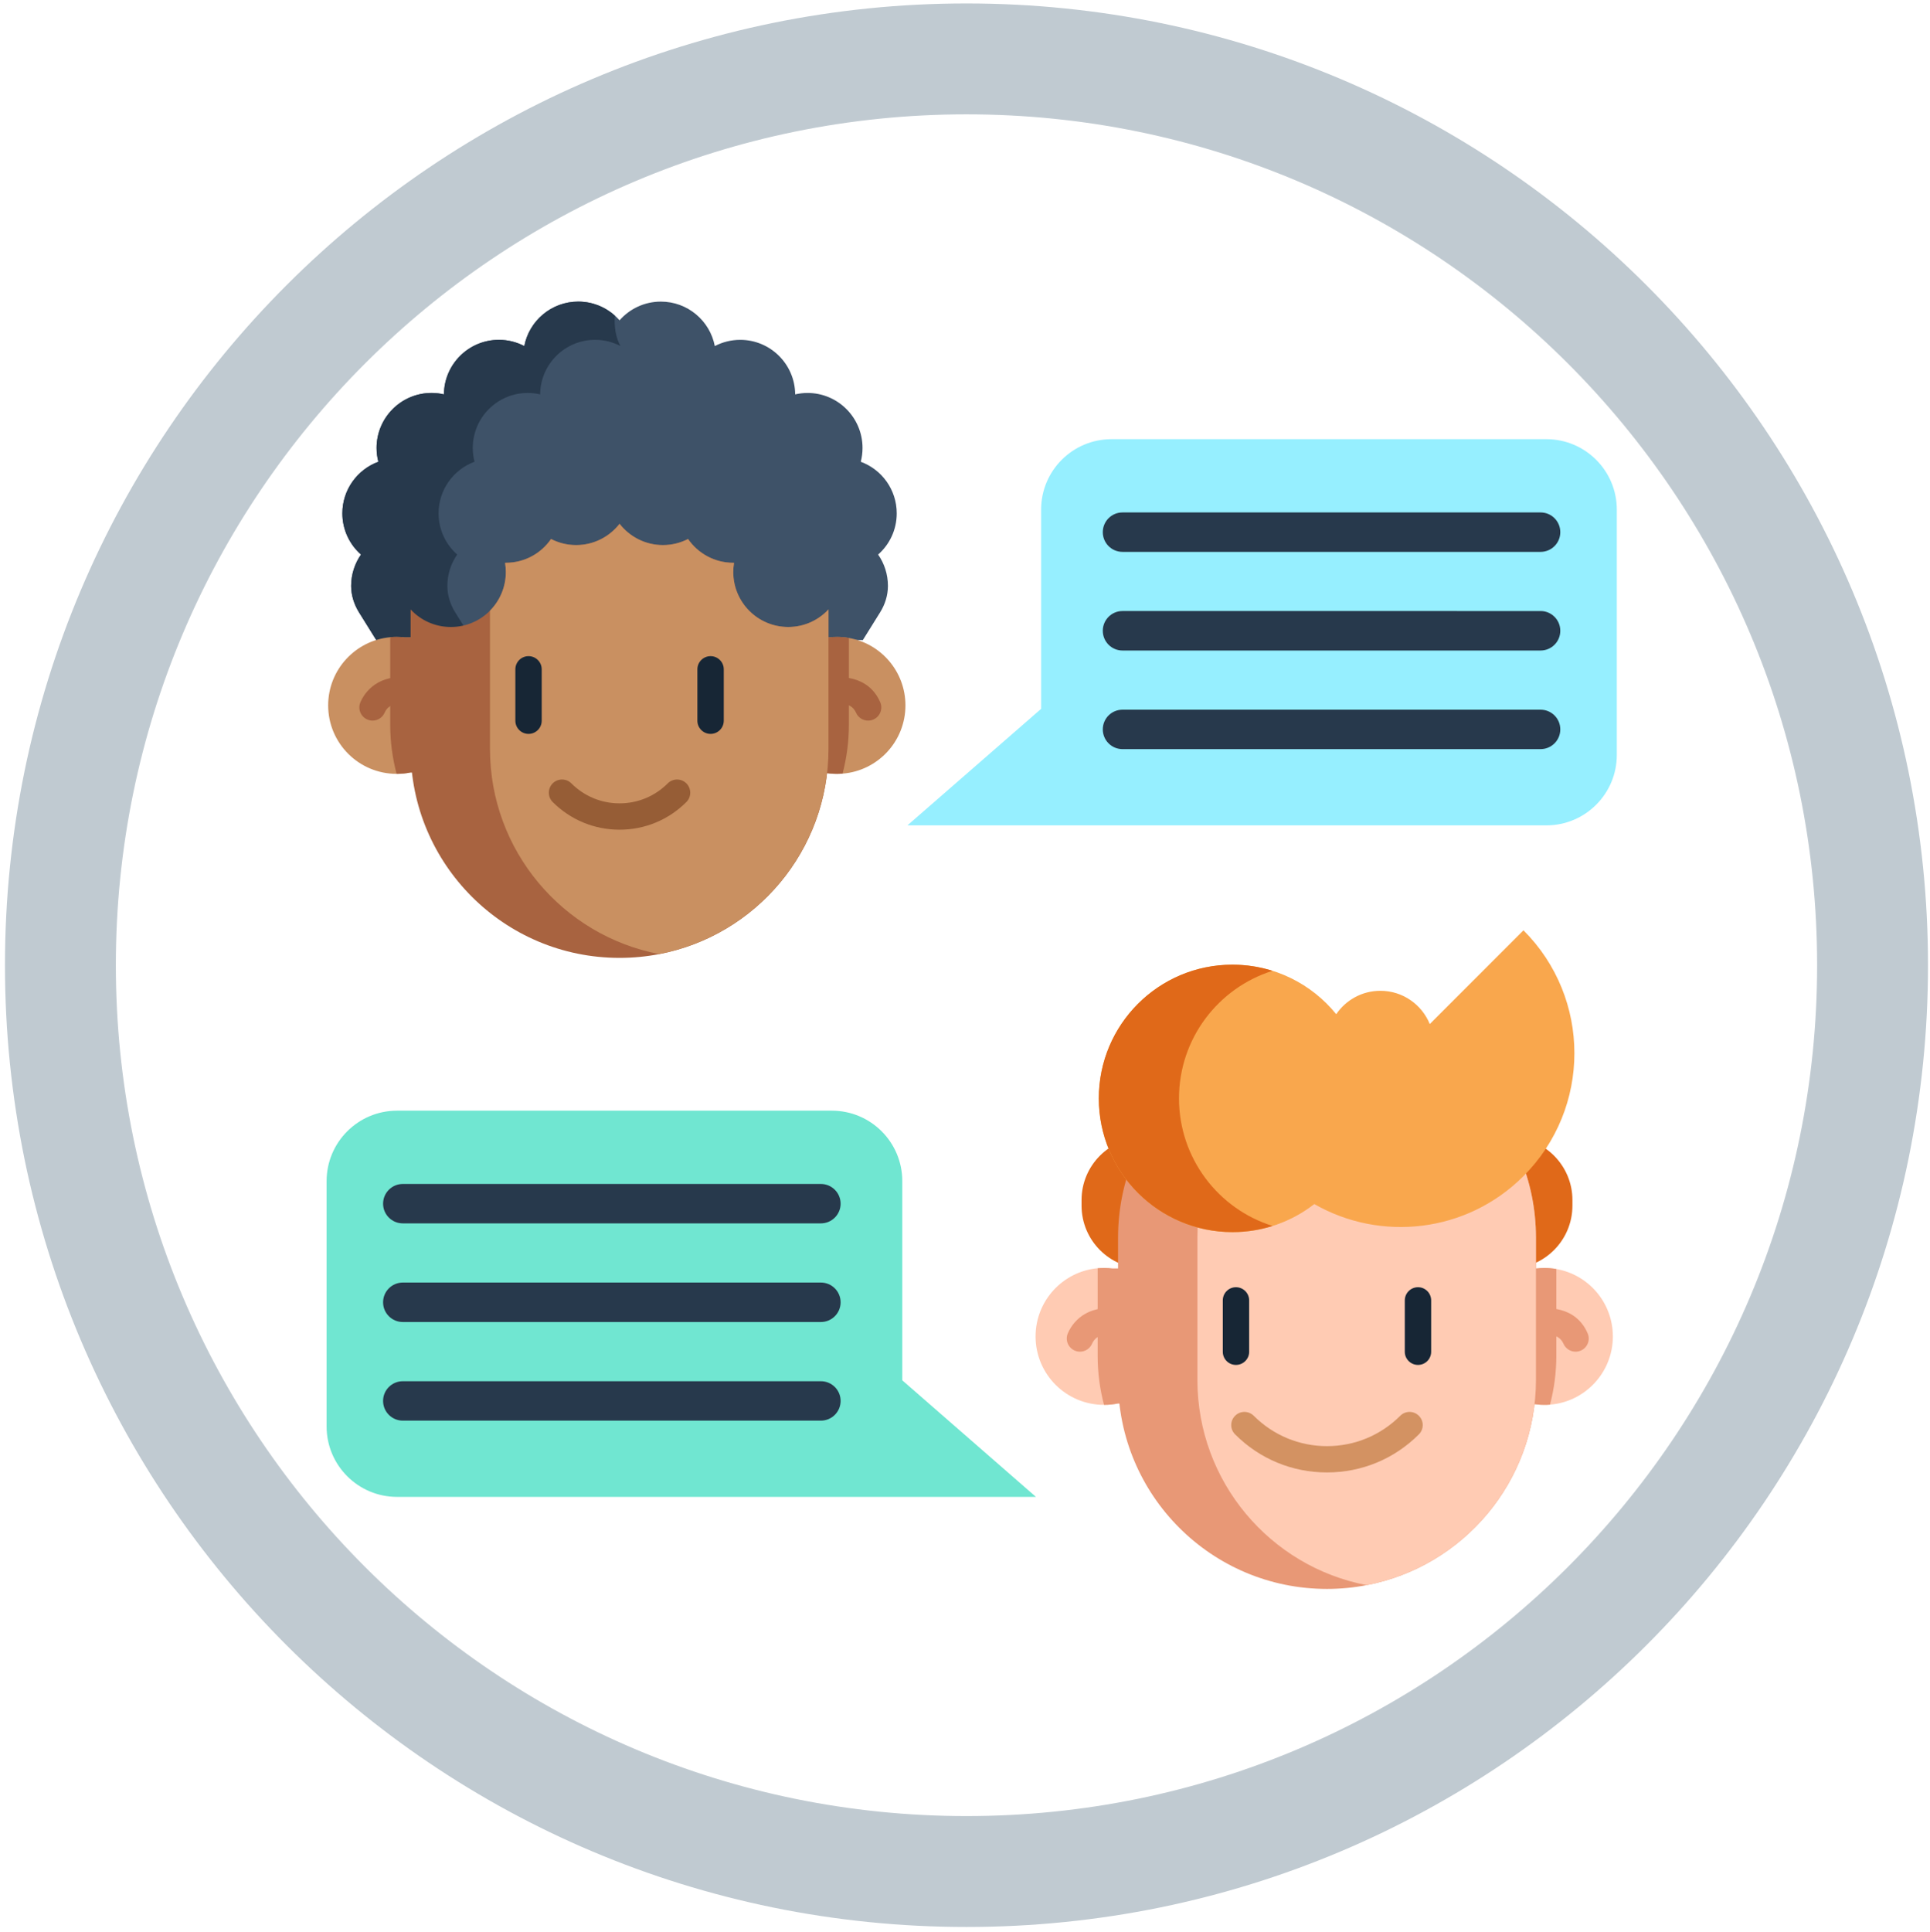 <?xml version="1.0" encoding="utf-8"?>
<!-- Generator: Adobe Illustrator 16.0.3, SVG Export Plug-In . SVG Version: 6.00 Build 0)  -->
<!DOCTYPE svg PUBLIC "-//W3C//DTD SVG 1.1//EN" "http://www.w3.org/Graphics/SVG/1.1/DTD/svg11.dtd">
<svg version="1.1" id="Layer_1" xmlns="http://www.w3.org/2000/svg" xmlns:xlink="http://www.w3.org/1999/xlink" x="0px" y="0px"
	 width="69.625px" height="69.688px" viewBox="0.063 1.188 69.625 69.688" enable-background="new 0.063 1.188 69.625 69.688"
	 xml:space="preserve">
<path fill="none" stroke="#C0CAD1" stroke-width="4" d="M34.93,3.312c18.051,0,32.686,14.635,32.686,32.688
	c0,18.054-14.635,32.688-32.686,32.688c-18.053,0-32.688-14.635-32.688-32.688C2.242,17.946,16.877,3.312,34.93,3.312z"/>
<g id="g10" transform="matrix(1.333,0,0,-1.333,0,681.333)">
	<g id="g12" transform="scale(0.1)">
		<path id="path14" fill="#96EFFF" d="M282.231,4964.482v-53.906l-36.178-31.53h172.921c10.518,0,19.058,8.532,19.058,19.058v66.379
			c0,10.518-8.54,19.051-19.058,19.051H301.282C290.75,4983.533,282.231,4975,282.231,4964.482L282.231,4964.482z"/>
		<path id="path16" fill="#27394C" d="M417.4,4953.042H304.263c-2.959,0-5.339,2.384-5.339,5.332c0,2.952,2.38,5.34,5.339,5.34
			H417.4c2.952,0,5.339-2.388,5.339-5.34C422.739,4955.426,420.352,4953.042,417.4,4953.042z"/>
		<path id="path18" fill="#27394C" d="M417.4,4926.353H304.263c-2.959,0-5.339,2.392-5.339,5.343c0,2.948,2.38,5.343,5.339,5.343
			H417.4c2.952,0,5.339-2.396,5.339-5.343C422.739,4928.744,420.352,4926.353,417.4,4926.353z"/>
		<path id="path20" fill="#27394C" d="M417.4,4899.674H304.263c-2.959,0-5.339,2.391-5.339,5.339s2.38,5.332,5.339,5.332H417.4
			c2.952,0,5.339-2.384,5.339-5.332S420.352,4899.674,417.4,4899.674z"/>
		<path id="path22" fill="#70E6D1" d="M244.662,4782.791v-53.899l36.171-31.538H107.919c-10.525,0-19.058,8.54-19.058,19.051v66.387
			c0,10.524,8.533,19.058,19.058,19.058h117.686C236.129,4801.849,244.662,4793.315,244.662,4782.791z"/>
		<path id="path24" fill="#27394C" d="M222.627,4771.357H109.486c-2.944,0-5.339,2.388-5.339,5.325c0,2.951,2.395,5.339,5.339,5.339
			h113.141c2.948,0,5.343-2.388,5.343-5.339C227.97,4773.745,225.575,4771.357,222.627,4771.357z"/>
		<path id="path26" fill="#27394C" d="M222.627,4744.668H109.486c-2.944,0-5.339,2.388-5.339,5.332c0,2.952,2.395,5.347,5.339,5.347
			h113.141c2.948,0,5.343-2.395,5.343-5.347C227.97,4747.056,225.575,4744.668,222.627,4744.668z"/>
		<path id="path28" fill="#27394C" d="M222.627,4717.986H109.486c-2.944,0-5.339,2.38-5.339,5.339c0,2.944,2.395,5.325,5.339,5.325
			h113.141c2.948,0,5.343-2.381,5.343-5.325C227.97,4720.366,225.575,4717.986,222.627,4717.986z"/>
		<path id="path30" fill="#3E5268" d="M233.994,4929.194l4.666,7.489c1.329,2.131,2.109,4.581,2.117,7.094c0,0.018,0,0.036,0,0.059
			c0,3.146-0.978,6.071-2.655,8.481c3.091,2.725,5.035,6.709,5.035,11.147c0,6.408-4.043,11.869-9.727,13.956
			c0.304,1.201,0.472,2.446,0.472,3.739c0,8.221-6.669,14.883-14.875,14.883c-1.154,0-2.278-0.132-3.354-0.385
			c-0.059,8.155-6.698,14.758-14.875,14.758c-2.476,0-4.816-0.612-6.874-1.685c-1.322,6.855-7.354,12.03-14.601,12.03
			c-4.457,0-8.452-1.963-11.177-5.061c-2.725,3.098-6.72,5.061-11.18,5.061c-7.247,0-13.279-5.174-14.601-12.03
			c-2.058,1.073-4.395,1.685-6.874,1.685c-8.177,0-14.817-6.603-14.875-14.758c-1.08,0.253-2.197,0.385-3.347,0.385
			c-8.221,0-14.883-6.662-14.883-14.883c0-1.293,0.168-2.538,0.476-3.739c-5.684-2.087-9.734-7.548-9.734-13.953
			c0-4.442,1.948-8.426,5.035-11.151c-1.666-2.41-2.659-5.336-2.659-8.481v-0.059c0.015-2.513,0.798-4.962,2.12-7.094l4.666-7.489"
			/>
		<path id="path32" fill="#27394C" d="M168.402,5008.732c-2.054,1.073-4.395,1.685-6.87,1.685c-8.177,0-14.817-6.599-14.879-14.758
			c-1.08,0.253-2.197,0.385-3.351,0.385c-8.214,0-14.879-6.662-14.879-14.883c0-1.293,0.168-2.538,0.472-3.732
			c-5.676-2.095-9.727-7.555-9.727-13.963c0-4.438,1.945-8.423,5.035-11.147c-1.677-2.41-2.659-5.336-2.659-8.481v-0.059
			c0.011-2.513,0.787-4.962,2.117-7.094l4.669-7.489H102.29l-4.662,7.489c-1.326,2.131-2.109,4.581-2.124,7.094v0.059
			c0,3.146,0.992,6.071,2.659,8.481c-3.087,2.725-5.035,6.709-5.035,11.147c0,6.408,4.05,11.869,9.738,13.963
			c-0.311,1.194-0.48,2.439-0.48,3.732c0,8.221,6.661,14.883,14.883,14.883c1.15,0,2.267-0.132,3.347-0.385
			c0.059,8.159,6.698,14.758,14.875,14.758c2.479,0,4.819-0.612,6.874-1.685c1.322,6.855,7.354,12.03,14.601,12.03
			c3.805,0,7.269-1.432,9.895-3.779C166.663,5013.921,167.131,5010.915,168.402,5008.732z"/>
		<path id="path34" fill="#C99061" d="M245.515,4911.507c0-9.723-7.485-17.703-17.021-18.465c-0.498-0.044-1-0.062-1.509-0.062
			c-1.293,0-2.56,0.128-3.779,0.388h-111.61c-1.216-0.26-2.483-0.388-3.779-0.388h-0.011c-10.232,0.011-18.523,8.302-18.523,18.527
			c0,9.649,7.375,17.567,16.794,18.446c0.571,0.059,1.154,0.081,1.74,0.081c0.78,0,1.542-0.044,2.292-0.136h114.58
			c0.758,0.092,1.512,0.136,2.296,0.136c1.106,0,2.172-0.095,3.226-0.282C238.905,4928.231,245.515,4920.64,245.515,4911.507
			L245.515,4911.507z"/>
		<path id="path36" fill="#A86340" d="M230.211,4929.751v-23.467c0-4.556-0.597-8.998-1.718-13.242
			c-0.498-0.036-1-0.059-1.509-0.059c-1.293,0-2.56,0.125-3.779,0.385h-111.61c-1.216-0.26-2.483-0.385-3.779-0.385h-0.011
			c-1.128,4.267-1.729,8.72-1.729,13.301v23.668c0.571,0.059,1.154,0.084,1.74,0.084c0.78,0,1.542-0.048,2.292-0.14h114.58
			c0.758,0.092,1.512,0.14,2.296,0.14C228.091,4930.037,229.16,4929.938,230.211,4929.751L230.211,4929.751z"/>
		<path id="path38" fill="#A86340" d="M235.411,4907.387c-1.377,0-2.684,0.798-3.27,2.143c-1.49,3.431-5.991,2.336-6.504,2.201
			c-1.893-0.539-3.849,0.564-4.391,2.458c-0.535,1.896,0.571,3.871,2.468,4.409c3.779,1.073,11.763,1.149,14.971-6.222
			c0.791-1.802-0.044-3.908-1.853-4.691C236.371,4907.482,235.891,4907.387,235.411,4907.387L235.411,4907.387z"/>
		<path id="path40" fill="#A86340" d="M101.29,4907.387c-0.472,0-0.956,0.099-1.417,0.3c-1.809,0.784-2.637,2.886-1.853,4.695
			c1.813,4.16,6.53,8.023,14.312,6.376c1.93-0.41,3.16-2.3,2.758-4.227c-0.41-1.926-2.3-3.16-4.23-2.757
			c-1.82,0.384-5.05,0.612-6.299-2.245C103.978,4908.185,102.671,4907.387,101.29,4907.387z"/>
		<path id="path42" fill="#A86340" d="M224.689,4937.475v-37.738c0-27.557-19.709-50.508-45.809-55.524
			c-3.472-0.67-7.057-1.022-10.741-1.022c-31.23,0-56.539,25.316-56.539,56.546v37.734c2.714-2.933,6.592-4.753,10.895-4.753
			c4.146,0,7.885,1.685,10.583,4.416c2.655,2.692,4.292,6.376,4.292,10.456c0,0.853-0.073,1.685-0.205,2.501
			c0.059-0.004,0.125-0.004,0.183-0.004c5.087,0,9.569,2.545,12.257,6.441c2.036-1.047,4.34-1.644,6.79-1.644
			c4.783,0,9.031,2.259,11.752,5.757c2.721-3.498,6.965-5.757,11.748-5.757c2.443,0,4.753,0.597,6.79,1.644
			c2.681-3.896,7.17-6.441,12.257-6.441c0.059,0,0.121,0,0.183,0.004c-0.135-0.817-0.209-1.648-0.209-2.501
			c0-8.214,6.665-14.872,14.879-14.872C218.101,4932.718,221.979,4934.545,224.689,4937.475L224.689,4937.475L224.689,4937.475z"/>
		<path id="path44" fill="#C99061" d="M224.689,4937.475v-37.738c0-27.557-19.709-50.508-45.809-55.524
			c-26.093,5.017-45.802,27.967-45.802,55.524v37.394c2.655,2.692,4.292,6.379,4.292,10.459c0,0.853-0.073,1.685-0.205,2.501
			c0.059-0.004,0.125-0.004,0.183-0.004c5.087,0,9.569,2.545,12.257,6.438c2.036-1.047,4.34-1.644,6.79-1.644
			c4.783,0,9.031,2.263,11.752,5.76c2.721-3.498,6.965-5.76,11.748-5.76c2.443,0,4.753,0.601,6.79,1.644
			c2.681-3.893,7.17-6.438,12.257-6.438c0.059,0,0.121,0,0.183,0.004c-0.135-0.817-0.209-1.648-0.209-2.501
			c0-8.218,6.665-14.872,14.879-14.872C218.101,4932.718,221.979,4934.545,224.689,4937.475z"/>
		<path id="path46" fill="#965D36" d="M168.146,4877.874c-6.833,0-13.26,2.658-18.094,7.481c-1.392,1.396-1.392,3.658,0,5.054
			c1.395,1.392,3.655,1.392,5.05,0c3.486-3.486,8.115-5.409,13.044-5.409c4.922,0,9.558,1.923,13.041,5.409
			c1.392,1.392,3.651,1.392,5.043,0c1.395-1.396,1.395-3.658,0-5.054C181.403,4880.532,174.979,4877.874,168.146,4877.874z"/>
		<path id="path48" fill="#172635" d="M143.511,4903.794c-1.97,0-3.567,1.601-3.567,3.571v13.898c0,1.97,1.597,3.566,3.567,3.566
			s3.567-1.597,3.567-3.566v-13.898C147.078,4905.395,145.481,4903.794,143.511,4903.794z"/>
		<path id="path50" fill="#172635" d="M192.777,4903.794c-1.967,0-3.571,1.601-3.571,3.571v13.898c0,1.97,1.604,3.566,3.571,3.566
			c1.974,0,3.571-1.597,3.571-3.566v-13.898C196.348,4905.395,194.751,4903.794,192.777,4903.794z"/>
		<path id="path52" fill="#E06919" d="M310.181,4794.671h98.833c9.39,0,17.007-7.632,17.007-17.007v-1.494
			c0-9.404-7.617-17.021-17.007-17.021h-98.833c-9.397,0-17.007,7.617-17.007,17.021v1.494
			C293.174,4787.039,300.791,4794.671,310.181,4794.671z"/>
		<path id="path54" fill="#FFCBB3" d="M436.963,4740.765c0-9.727-7.493-17.695-17.014-18.457c-0.491-0.044-1.011-0.059-1.509-0.059
			c-1.289,0-2.563,0.124-3.772,0.388H303.054c-1.238-0.264-2.498-0.388-3.794-0.388h-0.007c-10.232,0-18.523,8.291-18.523,18.516
			c0,9.653,7.368,17.578,16.802,18.457c0.557,0.051,1.15,0.073,1.729,0.073c0.791,0,1.545-0.044,2.292-0.146h114.595
			c0.754,0.103,1.523,0.146,2.292,0.146c1.091,0,2.175-0.096,3.223-0.286C430.356,4757.5,436.963,4749.897,436.963,4740.765
			L436.963,4740.765z"/>
		<path id="path56" fill="#E89876" d="M421.663,4759.009v-23.467c0-4.556-0.593-8.994-1.714-13.234
			c-0.491-0.044-1.011-0.059-1.509-0.059c-1.289,0-2.563,0.124-3.772,0.381H303.054c-1.238-0.257-2.498-0.381-3.794-0.381h-0.007
			c-1.128,4.263-1.721,8.723-1.721,13.293v23.672c0.557,0.059,1.15,0.081,1.729,0.081c0.791,0,1.545-0.044,2.292-0.146h114.595
			c0.754,0.103,1.523,0.146,2.292,0.146C419.531,4759.295,420.615,4759.199,421.663,4759.009L421.663,4759.009z"/>
		<path id="path58" fill="#E89876" d="M426.863,4736.641c-1.362,0-2.681,0.806-3.267,2.153c-1.487,3.421-5.999,2.329-6.504,2.197
			c-1.89-0.542-3.86,0.557-4.387,2.461c-0.542,1.89,0.571,3.875,2.461,4.409c3.772,1.077,11.763,1.157,14.963-6.226
			c0.798-1.809-0.029-3.911-1.831-4.694C427.822,4736.736,427.339,4736.641,426.863,4736.641z"/>
		<path id="path60" fill="#E89876" d="M292.749,4736.641c-0.483,0-0.967,0.096-1.428,0.301c-1.809,0.783-2.644,2.886-1.846,4.702
			c1.816,4.167,6.519,8.027,14.312,6.379c1.934-0.41,3.164-2.307,2.747-4.233c-0.403-1.919-2.307-3.156-4.233-2.746
			c-1.816,0.381-5.054,0.607-6.284-2.249C295.43,4737.446,294.111,4736.641,292.749,4736.641z"/>
		<path id="path62" fill="#E89876" d="M416.147,4767.505v-38.511c0-27.546-19.717-50.515-45.813-55.518
			c-3.479-0.674-7.068-1.025-10.752-1.025c-31.223,0-56.528,25.306-56.528,56.551v38.503c0,31.23,25.305,56.551,56.528,56.551
			c3.684,0,7.273-0.345,10.752-1.019c11.309-2.175,21.423-7.712,29.253-15.549C409.819,4797.256,416.147,4783.128,416.147,4767.505
			L416.147,4767.505z"/>
		<path id="path64" fill="#FFCBB3" d="M416.147,4767.505v-38.511c0-27.546-19.717-50.515-45.813-55.518
			c-26.089,5.003-45.806,27.972-45.806,55.518v38.511c0,27.562,19.717,50.516,45.806,55.532
			c11.309-2.175,21.423-7.712,29.253-15.549C409.819,4797.256,416.147,4783.128,416.147,4767.505z"/>
		<path id="path66" fill="#D39262" d="M359.59,4703.968c-9.39,0-18.215,3.647-24.866,10.305c-1.392,1.385-1.392,3.641,0,5.024
			c1.392,1.399,3.647,1.399,5.054,0c5.295-5.288,12.334-8.21,19.812-8.21c7.493,0,14.531,2.922,19.827,8.21
			c1.399,1.399,3.647,1.399,5.046,0c1.392-1.384,1.392-3.64,0-5.024C377.82,4707.615,368.979,4703.968,359.59,4703.968z"/>
		<path id="path68" fill="#172635" d="M334.958,4733.06c-1.97,0-3.56,1.589-3.56,3.552v13.909c0,1.97,1.589,3.566,3.56,3.566
			c1.963,0,3.574-1.597,3.574-3.566v-13.909C338.533,4734.648,336.921,4733.06,334.958,4733.06z"/>
		<path id="path70" fill="#172635" d="M384.229,4733.06c-1.963,0-3.574,1.589-3.574,3.552v13.909c0,1.97,1.611,3.566,3.574,3.566
			c1.97,0,3.56-1.597,3.56-3.566v-13.909C387.788,4734.648,386.199,4733.06,384.229,4733.06z"/>
		<path id="path72" fill="#F9A74D" d="M412.771,4850.653l-25.356-25.367c-2.153,5.28-7.317,9.001-13.374,9.001
			c-4.966,0-9.338-2.512-11.946-6.328c-6.628,8.167-16.743,13.4-28.088,13.4c-19.973,0-36.167-16.205-36.167-36.178
			c0-19.995,16.194-36.196,36.167-36.196c8.35,0,16.04,2.842,22.156,7.596c17.959-10.298,41.272-7.793,56.609,7.565
			C431.147,4802.515,431.147,4832.288,412.771,4850.653L412.771,4850.653z"/>
		<path id="path74" fill="#E06919" d="M319.548,4805.181c0-16.201,10.642-29.927,25.32-34.519
			c-3.413-1.092-7.075-1.663-10.862-1.663c-19.973,0-36.167,16.187-36.167,36.182c0,19.974,16.194,36.178,36.167,36.178
			c3.787,0,7.419-0.586,10.862-1.663C330.19,4835.086,319.548,4821.375,319.548,4805.181z"/>
	</g>
</g>
</svg>

